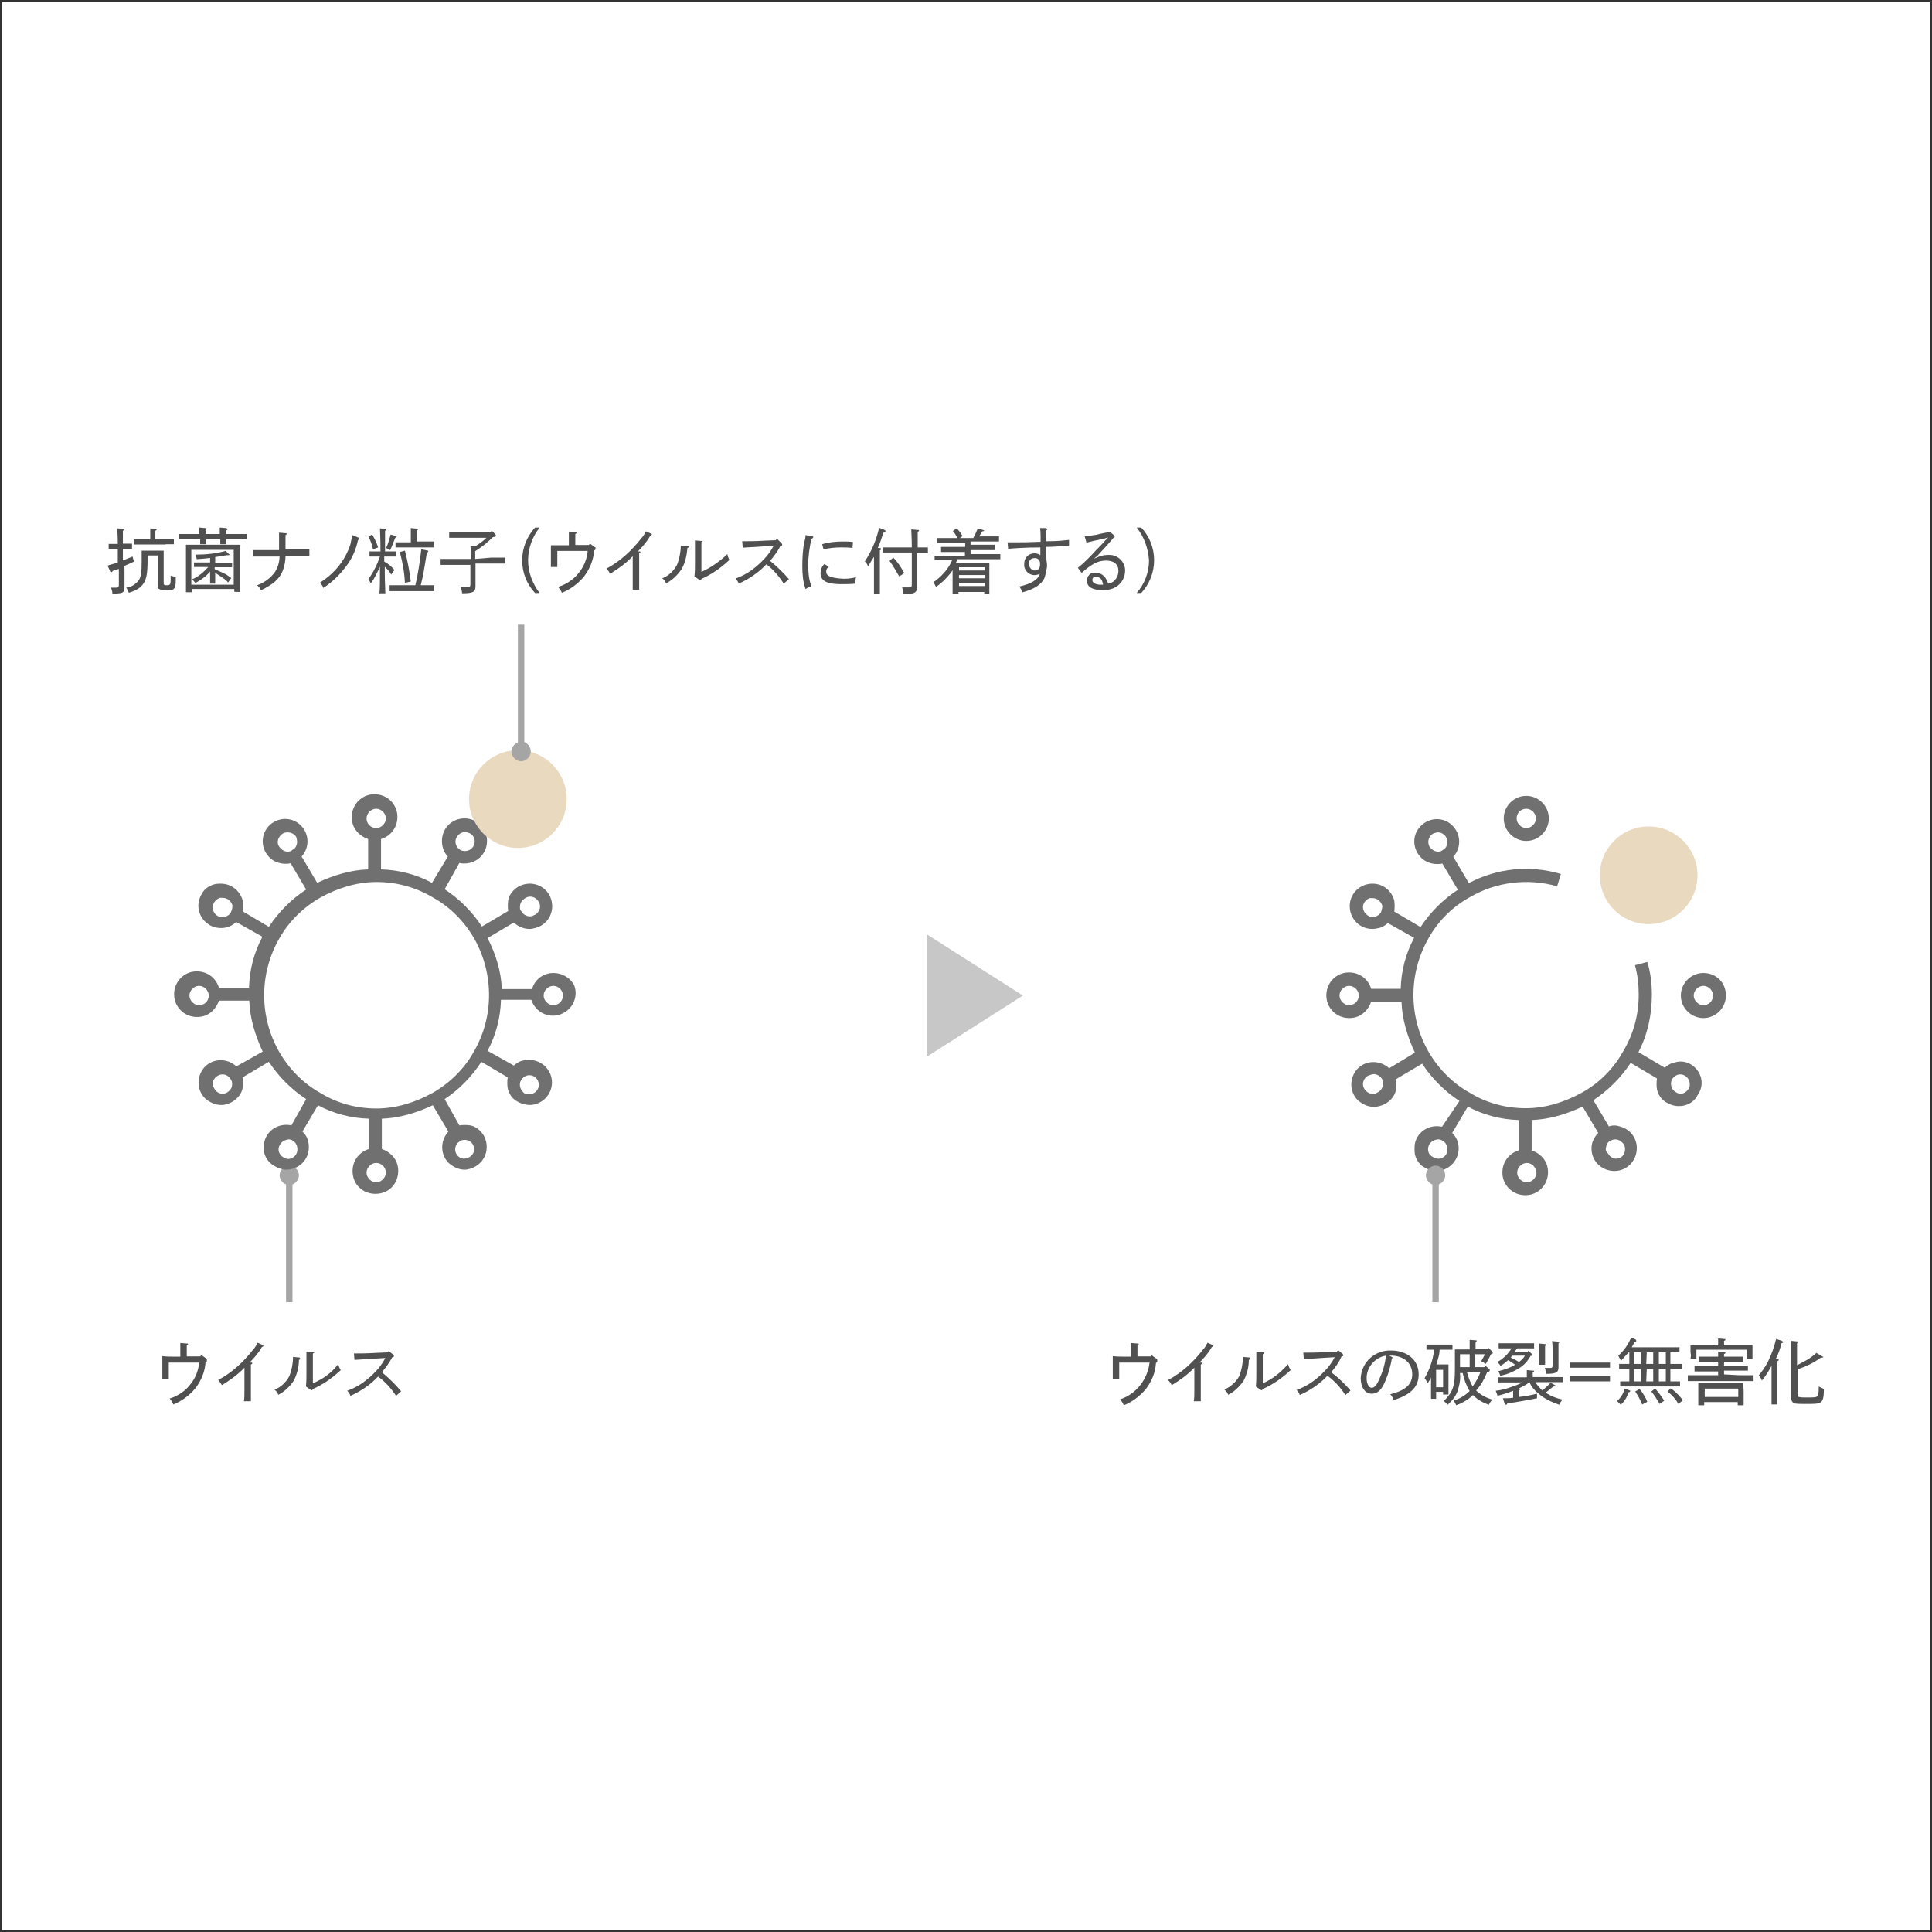<?xml version="1.0" encoding="utf-8"?>
<!-- Generator: Adobe Illustrator 25.2.0, SVG Export Plug-In . SVG Version: 6.00 Build 0)  -->
<svg version="1.1" id="レイヤー_1" xmlns="http://www.w3.org/2000/svg" xmlns:xlink="http://www.w3.org/1999/xlink" x="0px"
	 y="0px" viewBox="0 0 720 720" style="enable-background:new 0 0 720 720;" xml:space="preserve">
<style type="text/css">
	.st0{fill:#333333;}
	.st1{fill:#C7C7C7;}
	.st2{fill:#E9D9BF;}
	.st3{fill:#A5A5A5;}
	.st4{fill:#707070;}
	.st5{fill:#505050;}
</style>
<g>
	<path class="st0" d="M719.2,0.8v718.5H0.8V0.8H719.2 M720,0H0v720h720V0L720,0z"/>
</g>
<g id="グループ_54">
	<g id="グループ_50">
		<path id="パス_25" class="st1" d="M345.4,348.2l35.8,22.8l-35.8,22.8V348.2z"/>
	</g>
</g>
<circle id="楕円形_14" class="st2" cx="614.4" cy="326.2" r="18.2"/>
<path class="st3" d="M111.4,438c0-1.9-1.7-3.6-3.6-3.6s-3.6,1.7-3.6,3.6c0,1.4,1,2.9,2.4,3.4v43.9h2.4v-43.9
	C110.4,440.9,111.4,439.4,111.4,438z"/>
<path class="st4" d="M206.2,362.6c-3.6,0-7,2.4-7.9,6H187c-0.2-6.5-2.2-13-5.3-19l9.8-5.8c1.4,1.4,3.6,2.4,5.8,2.4
	c1.4,0,2.9-0.5,4.3-1.2c4.1-2.4,5.3-7.4,3.1-11.5c-2.4-4.1-7.4-5.3-11.5-3.1c-1.9,1.2-3.4,2.9-3.8,5c-0.2,1.4-0.2,2.9,0,4.1
	l-9.8,5.8c-3.6-5.5-8.4-10.3-13.9-13.9l5.5-9.8c0.7,0.2,1.2,0.2,1.9,0.2c4.6,0,8.4-3.6,8.4-8.4c0-4.6-3.6-8.4-8.4-8.4
	c-4.6,0-8.4,3.6-8.4,8.4c0,2.2,0.7,4.3,2.2,5.8L161,329c-5.8-3.1-12.2-4.8-19-5v-11.3c4.6-1.4,7-6,5.8-10.6c-1.4-4.6-6-7-10.6-5.8
	c-4.6,1.4-7,6-5.8,10.6c0.7,2.6,2.9,4.8,5.8,5.8V324c-6.5,0.2-13,2.2-19,5l-5.8-9.8c3.1-3.4,2.9-8.6-0.5-11.8
	c-3.4-3.1-8.6-2.9-11.8,0.5c-3.1,3.4-2.9,8.6,0.5,11.8c1.4,1.4,3.6,2.2,5.8,2.2c0.7,0,1.2,0,1.9-0.2l5.8,9.8
	c-5.5,3.6-10.3,8.4-13.9,13.9l-9.8-5.8c1-3.6-0.7-7.2-3.8-9.1c-1.9-1.2-4.3-1.4-6.5-1c-2.2,0.5-4.1,1.9-5,3.8
	c-2.4,4.1-1,9.1,3.1,11.5c3.1,1.7,7.2,1.4,9.8-1.2l9.8,5.5c-3.1,5.8-4.8,12.2-5,19H81.6c-1.4-4.6-6-7-10.6-5.8
	c-4.6,1.4-7,6-5.8,10.6c1.4,4.6,6,7,10.6,5.8c2.6-0.7,4.8-2.9,5.8-5.8h11.3c0.2,6.5,2.2,13,5,19l-9.8,5.5c-3.4-3.1-8.6-3.1-11.8,0.2
	c-3.1,3.4-3.1,8.6,0.2,11.8c1.7,1.4,3.6,2.4,6,2.4c1.4,0,2.9-0.5,4.1-1.2c1.9-1.2,3.4-2.9,3.8-5c0.2-1.4,0.2-2.9,0-4.1l9.8-5.8
	c3.6,5.5,8.4,10.3,13.9,13.9l-5.5,9.8c-4.6-1-9.1,1.7-10.1,6.2c-1,3.6,0.7,7.4,4.1,9.1c1.2,0.7,2.6,1.2,4.1,1.2
	c4.6,0,8.4-3.6,8.4-8.4c0-2.2-0.7-4.3-2.4-5.8l5.8-9.8c5.8,3.1,12.2,4.8,19,5v11.3c-4.6,1.4-7,6-5.8,10.6c1.2,4.6,6,7,10.6,5.8
	c4.6-1.2,7-6,5.8-10.6c-0.7-2.6-2.9-4.8-5.8-5.8v-11.3c6.5-0.2,13-2.2,19-5l5.8,9.8c-3.1,3.4-3.1,8.6,0.2,11.8
	c1.7,1.4,3.6,2.4,5.8,2.4c1.4,0,2.9-0.5,4.1-1.2c4.1-2.4,5.3-7.4,3.1-11.5c-1.2-1.9-2.9-3.4-5-3.8c-1.4-0.2-2.9-0.2-4.1,0l-5.5-9.8
	c5.5-3.6,10.1-8.4,13.7-13.9l9.8,5.8c-0.2,1.4-0.2,2.6,0,4.1c0.5,2.2,1.9,4.1,3.8,5c1.2,0.7,2.9,1.2,4.3,1.2c4.6,0,8.4-3.8,8.4-8.4
	c0-4.6-3.8-8.4-8.4-8.4c-0.7,0-1.4,0-2.2,0.2c-1.4,0.2-2.6,1-3.6,1.9l-9.8-5.5c3.1-5.8,4.8-12.2,5-19H198c1.4,4.3,6,7,10.6,5.5
	c4.3-1.4,7-6,5.5-10.6C213.1,365,210,362.6,206.2,362.6L206.2,362.6z M193.9,337c0.2-1,1-1.7,1.7-2.2c1.7-1.2,3.8-0.7,5,1
	s0.7,3.8-1,5c-0.2,0-0.2,0.2-0.5,0.2c-1.4,1-3.4,0.5-4.6-1v-0.2l-0.5-0.5C193.7,338.6,193.7,337.9,193.9,337z M170.2,312
	c0.7-1.2,1.9-1.9,3.1-1.9c0.7,0,1.2,0.2,1.9,0.5c1.7,1,2.2,3.1,1.2,4.8c-1,1.7-3.1,2.2-4.8,1.4l0,0
	C169.9,315.8,169.2,313.7,170.2,312z M110.6,314.6c-0.2,1-0.7,1.7-1.7,2.2l-0.2,0.2c-1.7,1-3.8,0-4.8-1.7s0-3.8,1.7-4.8
	c1.7-0.7,3.8-0.2,4.8,1.4C110.6,312.7,110.9,313.7,110.6,314.6z M86.2,339.6l-0.2,0.5c-1,1.7-3.4,2.2-5,1.2c-1.7-1-2.2-3.4-1.2-5
	c0.5-0.7,1.2-1.4,2.2-1.7c0.2,0,0.7,0,1,0c0.7,0,1.2,0.2,1.9,0.5c0.7,0.5,1.4,1.2,1.7,2.2C86.6,337.9,86.6,338.9,86.2,339.6z
	 M74.2,374.6c-1.9,0-3.6-1.7-3.6-3.6s1.7-3.6,3.6-3.6s3.6,1.7,3.6,3.6C77.8,373,76.3,374.6,74.2,374.6L74.2,374.6L74.2,374.6z
	 M86.4,404.9c-0.2,1-1,1.7-1.7,2.2c-1.7,1-3.8,0.5-4.8-1.4c-0.5-0.7-0.7-1.7-0.5-2.6c0.2-1,1-1.7,1.7-2.2c1.7-1,3.8-0.5,4.8,1.2l0,0
	C86.6,403,86.6,403.9,86.4,404.9z M110.4,430.1c-1,1.7-3.1,2.4-4.8,1.2c-1.7-1-2.4-3.1-1.2-4.8c0.7-1.2,1.9-1.7,3.1-1.9
	c0.7,0,1.2,0.2,1.7,0.5l0,0C110.6,426,111.4,428.2,110.4,430.1L110.4,430.1z M171.4,425.3l0.2-0.2c1.7-0.7,3.8-0.2,4.6,1.4
	c1,1.7,0.5,3.8-1.4,4.8c-1.9,1-3.8,0.5-4.8-1.4C169.2,428.4,169.7,426.2,171.4,425.3z M194.2,402.5L194.2,402.5
	c0.5-0.7,1.2-1.4,2.2-1.7c1.9-0.5,3.8,0.7,4.3,2.6c0.5,1.9-0.7,3.8-2.6,4.3c-1,0.2-1.9,0-2.6-0.2
	C193.9,406.3,193.2,404.2,194.2,402.5L194.2,402.5z M136.6,305c0-1.9,1.7-3.6,3.6-3.6s3.6,1.7,3.6,3.6c0,1.9-1.7,3.6-3.6,3.6
	C138.2,308.6,136.6,307,136.6,305L136.6,305L136.6,305z M143.8,437c0,1.9-1.7,3.6-3.6,3.6s-3.6-1.7-3.6-3.6s1.7-3.6,3.6-3.6
	C142.3,433.4,143.8,435.1,143.8,437L143.8,437z M176.6,391.9L176.6,391.9c-3.6,6.5-9.1,11.8-15.4,15.4l0,0
	c-6.5,3.6-13.7,5.8-20.9,5.8l0,0c-7.4,0-14.6-1.9-20.9-5.8l0,0c-6.5-3.6-11.8-9.1-15.4-15.4l0,0c-7.4-13-7.4-29,0-42l0,0
	c3.6-6.5,9.1-11.8,15.4-15.4l0,0c6.5-3.6,13.7-5.8,20.9-5.8l0,0c7.4,0,14.6,1.9,21.1,5.8l0,0c6.5,3.6,11.8,9.1,15.4,15.4l0,0
	C184.1,362.9,184.1,379,176.6,391.9z M206.2,374.6c-1.9,0-3.6-1.7-3.6-3.6s1.7-3.6,3.6-3.6s3.6,1.7,3.6,3.6S208.3,374.6,206.2,374.6
	z"/>
<circle id="楕円形_13" class="st2" cx="193" cy="297.8" r="18.2"/>
<path class="st4" d="M568.8,313.4c4.6,0,8.4-3.8,8.4-8.4c0-4.6-3.8-8.4-8.4-8.4s-8.4,3.8-8.4,8.4S564.2,313.4,568.8,313.4z
	 M568.8,301.4c1.9,0,3.6,1.7,3.6,3.6c0,1.9-1.7,3.6-3.6,3.6c-1.9,0-3.6-1.7-3.6-3.6C565.2,302.9,566.9,301.4,568.8,301.4z"/>
<path class="st4" d="M630.2,396.7c-1.9-1.2-4.3-1.4-6.2-0.7c-1.4,0.2-2.6,1-3.6,1.9l-9.8-5.8c3.4-6.5,5-13.9,5-21.4l0,0
	c0-4.1-0.5-8.4-1.7-12.2l-4.6,1.2c1,3.6,1.4,7.2,1.4,11c0,7.4-1.9,14.6-5.8,21.1l0,0c-3.6,6.5-8.9,11.8-15.4,15.4l0,0
	c-6.5,3.6-13.7,5.8-20.9,5.8l0,0c-7.4,0-14.6-1.9-20.9-5.8l0,0c-6.5-3.6-11.8-9.1-15.4-15.4l0,0c-7.4-13-7.4-29,0-42l0,0
	c3.6-6.5,8.9-11.8,15.4-15.4l0,0c9.8-5.8,21.8-7.2,32.6-4.1l1.4-4.6c-11.5-3.4-23.8-2.2-34.3,3.4l-5.8-9.8c3.1-3.4,2.9-8.6-0.5-11.8
	s-8.6-2.9-11.8,0.5s-2.9,8.6,0.5,11.8c1.4,1.4,3.6,2.2,5.8,2.2c0.7,0,1.2,0,1.9-0.2l5.8,9.8c-5.5,3.6-10.3,8.4-13.9,13.9l-9.8-5.8
	c0.2-1.4,0.2-2.6,0-4.1c-1.2-4.6-5.8-7.2-10.3-6c-4.6,1.2-7.2,5.8-6,10.3c1.2,4.6,5.8,7.2,10.3,6c1.4-0.2,2.6-1,3.6-1.9l9.8,5.5
	c-3.1,5.8-4.8,12.2-5,19H511c-1.4-4.6-6-7-10.6-5.8c-4.6,1.4-7,6-5.8,10.6c1.4,4.6,6,7,10.6,5.8c2.6-0.7,4.8-2.9,5.8-5.8h11.3
	c0.2,6.5,2.2,13,5,19l-9.6,5.8c-3.4-3.1-8.6-3.1-11.8,0.2c-3.1,3.4-3.1,8.6,0.2,11.8c1.7,1.4,3.6,2.4,6,2.4c1.4,0,2.9-0.5,4.3-1.2
	c1.9-1.2,3.4-2.9,3.8-5c0.2-1.4,0.2-2.6,0-4.1l9.8-5.8c3.6,5.5,8.4,10.3,13.9,13.9l-6.5,9.6c-4.6-1-9.1,1.7-10.1,6.2
	c-0.2,1.4-0.2,2.9,0,4.1c0.5,2.2,1.9,4.1,3.8,5c1.2,0.7,2.6,1.2,4.1,1.2c4.6,0,8.4-3.8,8.4-8.4c0-2.2-0.7-4.1-2.4-5.8l5.8-9.8
	c5.8,3.1,12.2,4.8,19,5v11.3c-4.6,1.4-7,6-5.8,10.6c1.4,4.6,6,7,10.6,5.8c4.6-1.4,7-6,5.8-10.6c-0.7-2.6-2.9-4.8-5.8-5.8v-11.3
	c6.5-0.2,13-2.2,19-5l5.8,9.8c-1,1-1.7,2.2-2.2,3.6c-1.2,4.6,1.4,9.1,6,10.3c4.6,1.2,9.1-1.4,10.3-6c1.2-4.6-1.4-9.1-6-10.3
	c-1.4-0.5-2.9-0.5-4.1,0l-5.8-9.8c5.5-3.6,10.3-8.4,13.9-13.9l9.8,5.8c-0.2,1.4-0.2,2.6,0,4.1c0.5,2.2,1.9,4.1,3.8,5
	c1.2,0.7,2.6,1.2,4.1,1.2c0.7,0,1.4,0,2.2-0.2c2.2-0.5,4.1-1.9,5-3.8C635.5,404.2,634.1,399.1,630.2,396.7z M539.3,314.6
	c-0.2,1-0.7,1.7-1.7,2.2l-0.2,0.2c-1.7,1-3.8,0-4.8-1.7c-0.7-1.7-0.2-3.6,1.4-4.6c0.5-0.2,1.2-0.5,1.9-0.5c1.2,0,2.4,0.7,3.1,1.9
	C539.3,312.7,539.5,313.7,539.3,314.6z M514.8,339.6l-0.2,0.5c-1.2,1.7-3.4,2.2-5,1c-1.7-1.2-2.2-3.4-1-5c0.5-0.7,1.2-1.2,1.9-1.4
	c0.2,0,0.7,0,1,0c0.7,0,1.2,0.2,1.9,0.5c0.7,0.5,1.4,1.2,1.7,2.2C515.3,337.9,515,338.6,514.8,339.6z M502.8,374.6
	c-1.9,0-3.6-1.7-3.6-3.6s1.7-3.6,3.6-3.6c1.9,0,3.6,1.7,3.6,3.6C506.4,373,504.7,374.6,502.8,374.6L502.8,374.6L502.8,374.6z
	 M513.6,407c-1.7,1.2-3.8,0.7-5-1c-1.2-1.7-0.7-3.8,1-5c0.2,0,0.2-0.2,0.5-0.2c0.5-0.2,1.2-0.5,1.9-0.5c1.2,0,2.4,0.7,3.1,1.9l0,0
	C515.8,403.9,515.3,406.1,513.6,407C513.4,407,513.4,407,513.6,407L513.6,407z M539,430.1c-1,1.7-3.1,2.2-4.8,1.2
	c-1-0.5-1.7-1.2-1.9-2.2c-0.5-1.9,0.7-3.8,2.6-4.3c0.2,0,0.7-0.2,1-0.2c0.7,0,1.2,0.2,1.7,0.5l0,0C539.3,426,539.8,428.2,539,430.1
	C538.8,430.1,538.8,430.1,539,430.1L539,430.1z M572.6,437c0,1.9-1.7,3.6-3.6,3.6c-1.9,0-3.6-1.7-3.6-3.6s1.7-3.6,3.6-3.6
	C571,433.4,572.4,435.1,572.6,437L572.6,437z M598.6,427.2c0.2-1,0.7-1.7,1.7-2.2h0.2c1.7-1,3.8,0,4.8,1.7c0.7,1.7,0.2,3.6-1.2,4.6
	c-1.7,1-3.8,0.5-4.8-1.4C598.3,429.1,598.3,428.2,598.6,427.2L598.6,427.2z M629.3,405.8c-0.5,0.7-1.2,1.4-2.2,1.7
	c-1,0.2-1.9,0-2.6-0.5c-1.7-1-2.2-3.1-1.4-4.8l0,0c0.5-0.7,1.2-1.4,2.2-1.7c1.9-0.5,3.8,0.7,4.3,2.6
	C629.8,404.2,629.8,405.1,629.3,405.8L629.3,405.8z"/>
<path class="st4" d="M634.8,362.6c-4.6,0-8.4,3.8-8.4,8.4c0,4.6,3.8,8.4,8.4,8.4s8.4-3.8,8.4-8.4
	C643.2,366.2,639.6,362.6,634.8,362.6z M634.8,374.6c-1.9,0-3.6-1.7-3.6-3.6s1.7-3.6,3.6-3.6s3.6,1.7,3.6,3.6S637,374.6,634.8,374.6
	z"/>
<path class="st3" d="M538.6,438c0-1.9-1.7-3.6-3.6-3.6c-1.9,0-3.6,1.7-3.6,3.6c0,1.4,1,2.9,2.4,3.4v43.9h2.4v-43.9
	C537.6,440.9,538.6,439.4,538.6,438z"/>
<path class="st3" d="M195.4,276.5v-43.7H193v43.9c-1.4,0.5-2.4,1.9-2.4,3.4c0,1.9,1.7,3.6,3.6,3.6s3.6-1.7,3.6-3.6
	C197.8,278.4,196.8,277.2,195.4,276.5z"/>
<path class="st5" d="M65.5,216.2V215c-0.7-0.2-1.2-0.2-1.9-0.5c0,0.5,0,0.7,0,1.4c0,1.9-0.2,2.2-1.4,2.2c-0.7,0-1,0-1-0.2
	c-0.2-0.2-0.2-0.2-0.2-0.7v-9.6c0-1,0-1.9,0-2.4H59H55h-2.2c0,0.5,0,1.4,0,2.4v1.4c0,4.3-0.2,6-1.2,7.4c-1.2,1.4-2.6,2.4-4.6,2.6
	c0.5,0.5,0.7,1.2,1,1.9c1.7-0.5,3.4-1.2,4.6-2.4c1.9-1.9,2.4-4.1,2.4-9.8v-1.7h3.8v10.6c0,1.4,0,1.7,0.5,1.9c0.5,0.2,1,0.5,2.6,0.5
	C65,220.1,65.5,219.4,65.5,216.2z"/>
<path class="st5" d="M61.7,202.8h3.1v-1.9c-1,0-1.9,0-3.1,0h-3.8v-3.1c0.5-0.2,0.5-0.5,0.5-0.5s-0.2-0.2-0.5-0.2l-1.9-0.2
	c0,0.5,0,0.7,0,4.1H53h-3.1v1.9c1.4,0,1.9,0,3.1,0H61.7z"/>
<path class="st5" d="M46.1,211c1.2-0.5,2.4-1,3.8-1.7l-0.5-1.9c-1.2,0.5-2.4,1-3.6,1.4v-4.3h3.4v-1.9h-3.4c0-3.8,0-3.8,0-4.8
	c0.2-0.2,0.5-0.2,0.5-0.5c0-0.2,0-0.2-0.2-0.2l-2.4-0.2c0,0.7,0.2,2.6,0.2,5.8h-3.4v1.9h3.4v5c-1.2,0.5-2.6,0.7-3.8,1.2l1,2.2
	c0,0.2,0.2,0.2,0.5,0.2c0.2,0,0.2-0.2,0.5-0.5l2.2-0.7v5.8c0,1-0.2,1.2-1,1.2c-0.5,0-1,0-1.9,0c0.2,0.7,0.5,1.4,0.5,2.2
	c1,0,2.2,0,3.1-0.2c1.2-0.2,1.4-1,1.4-2.2c0-3.8,0-5.5,0-7L46.1,211z"/>
<path class="st5" d="M80.2,209.5v-1.9c1.4-0.2,2.9-0.5,4.3-0.7H85c0.2,0,0.5,0,0.5-0.2c0-0.2,0-0.2-0.2-0.2l-1.2-1.2
	c-3.6,1-7.4,1.4-11.3,1.4c0.2,0.5,0.5,1.2,0.5,1.7c1.7-0.2,3.4-0.2,5-0.5v1.7h-3.8h-2.2v1.7h5.3c-1.7,1.9-3.6,3.6-6,4.6
	c0.5,0.5,1,1,1.2,1.4c2.2-1.2,4.1-2.6,5.5-4.3v0.7c0,1.7,0,2.9,0,3.8h1.9c0-1,0-1.9,0-3.8v-0.2c0.7,0.5,1.2,0.7,1.9,1.2
	c1,0.7,2.2,1.4,2.9,2.4l1.2-1.7c-1-0.7-1.9-1.4-3.1-1.9c-1-0.5-2.2-1-3.1-1.4v-0.7h6.5v-1.7c-1,0-1.2,0-2.2,0H80.2z"/>
<path class="st5" d="M89.5,220.6c0-1.4,0-1.4,0-6.2V209c0-5,0-5,0-6c-1.7,0-3.1,0-5.3,0h-9.6c-1.9,0-3.8,0-5.3,0c0,1,0,1,0,6v5.5
	c0,4.8,0,4.8,0,6.2h2.2v-1.2h15.8v1C87.4,220.6,89.5,220.6,89.5,220.6z M71.3,217.9v-13h15.8v13H71.3z"/>
<path class="st5" d="M74.6,200.9c0,0.7,0,1.4,0,1.9h2.2c0-0.5,0-1,0-1.9h5.3c0,0.7,0,1.4,0,1.9h2.2c0-0.7,0-1.2,0-1.9h2.4
	c1.7,0,3.8,0,5.3,0V199c-1.9,0-3.1,0-5.3,0h-2.4v-1.2c0.2-0.2,0.5-0.5,0.5-0.5s-0.2-0.5-0.5-0.5l-2.4-0.2c0,0.5,0,1.2,0,2.4h-5.3
	v-1.4C77,197.3,77,197,77,197s0-0.2-0.5-0.2l-2.2-0.2c0,0.7,0,1.7,0,2.4h-2.2c-1.4,0-3.8,0-5.3,0v1.9c2.2,0,3.1,0,5.3,0L74.6,200.9z
	"/>
<path class="st5" d="M104.2,206.9c0,2.2-0.5,4.3-1.7,6.2c-1.7,2.4-4.1,4.1-6.7,5c0.7,0.5,1.2,1.2,1.4,1.9c4.6-2.2,7-4.3,8.2-7.4
	c0.7-1.9,1-3.6,1-5.5h5.3c1,0,2.6,0,3.6,0v-2.4c-1.2,0-2.2,0-3.6,0h-5.3v-2.4c0-1.4,0-2.4,0-2.9c0.5-0.2,0.5-0.5,0.5-0.5
	s-0.2-0.2-0.5-0.2l-2.4-0.2c0,0.7,0,2.2,0,4.1v2.4h-6.2c-1.2,0-2.6,0-3.6,0v2.4c1.4,0,2.2,0,3.6,0h6.5V206.9z"/>
<path class="st5" d="M133.9,200.9c0-0.2,0-0.2-0.2-0.5l-2.4-1c-0.2,1.2-0.5,2.2-0.7,3.4c-1.9,6-6,11-11.5,14.4
	c0.7,0.5,1.2,1.2,1.4,1.9c3.4-2.2,6.2-5,8.6-8.2c2.2-2.9,3.6-6.2,4.3-9.6C133.7,201.1,133.9,201.1,133.9,200.9z"/>
<path class="st5" d="M149,205.7c1,3.8,1.7,7.4,1.9,11.5l2.2-0.5c-0.5-3.8-1.2-7.7-2.2-11.5L149,205.7z"/>
<path class="st5" d="M147.4,202.1v1.9c1.9,0,2.9,0,4.8,0h4.8c1.4,0,3.6,0,4.8,0v-2.2c-1.7,0-2.9,0-4.8,0h-1.7v-4.1
	c0.5-0.2,0.5-0.5,0.5-0.5s-0.2-0.2-0.5-0.2l-2.2-0.2c0,1,0,1,0,5.3h-1C150.7,202.1,148.6,202.1,147.4,202.1z"/>
<path class="st5" d="M145.4,205c0.7-1.4,1.2-2.9,1.9-4.6c0.5-0.2,0.5-0.2,0.5-0.5c0-0.2,0-0.2-0.5-0.2l-1.7-0.5
	c-0.5,1.7-1,3.6-1.7,5L145.4,205z"/>
<path class="st5" d="M138.2,217.4c1.4-1.9,2.4-4.1,3.4-6.2v2.2c0,3.4,0,6-0.2,7.7h2.2c0-1.9-0.2-3.8-0.2-7.7v-2.2
	c1,1,1.7,1.7,2.4,2.9l1.2-1.7c-1-1.2-2.4-2.4-3.8-3.1v-1.9h2.2h2.2v-1.9h-4.1c0-6.7,0-7,0-7.7c0.5-0.2,0.5-0.2,0.5-0.5
	c0-0.2,0-0.2-0.2-0.2l-2.2-0.2c0,0.7,0.2,3.4,0.2,8.6h-4.1v1.9h2.2h1.7c-1,2.9-2.4,5.8-4.3,8.4C137.5,216.2,138,217,138.2,217.4z"/>
<path class="st5" d="M140.9,204c-0.5-1.7-1.2-3.1-2.2-4.8l-1.4,0.7c0.7,1.4,1.4,3.1,1.7,4.8L140.9,204z"/>
<path class="st5" d="M159.1,205.9c0.5-0.2,0.5-0.2,0.5-0.5c0-0.2,0-0.2-0.2-0.2l-2.4-0.5c-0.5,4.6-1.2,9.1-2.2,13.4H150
	c-1.4,0-3.6,0-4.8,0v2.2c1.9,0,2.9,0,4.8,0h7h4.8v-2.2c-1.7,0-2.9,0-5,0C157.9,213.6,157.9,213.1,159.1,205.9z"/>
<path class="st5" d="M177.1,208.3c0-1,0-1.9,0-2.9c1.7-1.2,3.4-2.2,4.8-3.6c0.7-0.5,1.2-1.2,1.9-1.7h0.5c0.2,0,0.5-0.2,0.5-0.5
	c0-0.2,0-0.2-0.2-0.5l-1.4-1.4l-0.2,0.5h-12h-3.6v2.2c1.4,0,2.2,0,3.6,0h10.3c-1.2,1.2-2.6,2.2-4.1,3.1l-1.9-0.2
	c0.2,1.7,0.2,3.4,0.2,5h-6c-1.7,0-3.8,0-5.3,0v2.2c2.2,0,3.1,0,5.3,0h5.8v7.2c0,1-0.2,1-1.2,1s-1.2,0-2.4,0c0.2,0.7,0.5,1.7,0.5,2.4
	c4.1,0,5-0.5,5-2.6c0-0.2,0-0.5,0-0.7c0-1.7,0-3.6,0-4.6V210h5.8c1.4,0,3.8,0,5.3,0v-2.2c-1.9,0-3.1,0-5.3,0L177.1,208.3z"/>
<path class="st5" d="M199.4,196.6c-3.1,3.4-4.8,7.7-4.8,12.2c0,4.6,1.7,8.9,4.8,12.2h1.7c-2.6-3.4-4.3-7.7-4.3-12.2
	c0-4.6,1.7-8.9,4.3-12.2H199.4z"/>
<path class="st5" d="M221.8,204l-1.9-1.4l-0.5,0.5h-5V199c0.5-0.2,0.5-0.5,0.5-0.5s-0.2-0.2-0.5-0.2l-2.4-0.2c0,0.5,0,0.7,0,1.7v3.4
	h-1.4c-1.9,0-3.8,0-5.3,0c0,1,0,1.4,0,1.9v3.8c0,0.7,0,1.4,0,2.4h2.4c0-1.2,0-1.7,0-2.4v-3.6h11.3c-0.2,2.9-1.4,5.8-3.1,7.9
	c-1.9,2.6-4.8,4.6-7.9,5.5c0.5,0.7,1,1.2,1.4,2.2c3.1-1.2,6-3.4,8.2-6c2.2-2.9,3.6-6.2,3.8-9.8c0.5-0.2,0.5-0.2,0.5-0.5
	C222,204,222,204,221.8,204z"/>
<path class="st5" d="M242.9,199l-2.2-1c-0.5,1-1,1.9-1.7,2.6c-3.6,4.6-7.9,8.6-13,11.3c0.5,0.5,1,1.2,1.4,1.9
	c3.1-1.9,5.8-3.8,8.4-6.5c0,1,0,1.7,0,2.6v5.3c0,1.9,0,3.4,0,4.6h2.4c0-1,0-1,0-4.6V210c0-2.2,0-2.4,0-3.8c0.5-0.2,0.5-0.5,0.5-0.5
	s0-0.2-0.5-0.2h-0.5c1.7-1.7,3.4-3.6,4.6-5.8c0.5-0.2,0.5-0.2,0.5-0.5C243.1,199.2,243.1,199.2,242.9,199z"/>
<path class="st5" d="M261.4,213.1v-7.7c0-2.2,0-2.4,0-3.1s0.5-0.5,0.5-0.5c0-0.2-0.2-0.2-0.5-0.2l-2.4-0.2c0,0.7,0,1.9,0,4.1v4.3
	c0,1.7,0,3.4-0.2,5l1.7,1.2c0,0,0.2,0.2,0.5,0.2c0.2,0,0.2-0.2,0.5-0.5c3.8-1.7,7.2-4.1,10.3-7c-0.2-0.7-0.7-1.4-0.7-2.2
	C268.1,209.3,264.7,211.7,261.4,213.1z"/>
<path class="st5" d="M256.1,203.5l-2.4-0.2c0,2.4-0.5,5-1.4,7.2c-1.2,2.2-3.1,4.1-5.5,5c0.7,0.5,1.2,1.2,1.4,1.9
	c2.4-1.2,4.3-3.1,5.8-5.3c1.4-2.4,1.9-5,2.2-7.9c0.5-0.2,0.5-0.2,0.5-0.5C256.6,203.5,256.3,203.5,256.1,203.5z"/>
<path class="st5" d="M287,209c1.4-1.7,2.9-3.6,3.8-5.5c0.5,0,0.7-0.2,0.7-0.5c0-0.2,0-0.2-0.2-0.5l-1.7-1.7l-0.5,0.5l-4.6,0.2
	c-2.6,0.2-5.8,0.2-7.9,0.2l0.2,2.4l7.9-0.5l3.6-0.2c-1,1.9-2.2,3.6-3.6,5c-2.9,3.1-6.5,5.8-10.6,7.2c0.5,0.5,1,1.2,1.2,1.9
	c3.8-1.7,7.4-4.1,10.3-7.2c2.6,1.9,4.8,4.6,6.5,7.2l1.9-1.7C292.1,213.6,289.7,211.2,287,209z"/>
<path class="st5" d="M307.9,213.1c0-0.7,0.2-1.4,1-1.9l-1.7-1c-1,1-1.4,2.2-1.4,3.4c0,2.9,2.4,4.1,7.7,4.1c1.7,0,3.6,0,5.3-0.2
	c0-0.7,0-1.7,0.2-2.4c-1.9,0.5-3.8,0.7-5.8,0.5C309.6,215.3,307.9,214.6,307.9,213.1z"/>
<path class="st5" d="M313.4,204c1.4,0,2.9,0,4.3,0.2l0.2-2.2c-1.2-0.2-2.6-0.2-3.8-0.2c-2.6,0-5,0.2-7.7,1l0.5,1.9
	C309.1,204.2,311.3,204,313.4,204z"/>
<path class="st5" d="M302.6,199.9l-2.4-0.5c0,1-0.2,1.9-0.5,2.6c-0.5,2.9-0.7,5.8-0.7,8.9c0,2.9,0.2,5.8,1.2,8.6
	c0.7-0.5,1.4-0.7,2.2-1c-1-2.6-1.2-5.3-1.2-7.9c0-3.4,0.5-6.7,1.2-9.8c0.5-0.2,0.7-0.5,0.7-0.7C303.1,199.9,302.9,199.9,302.6,199.9
	z"/>
<path class="st5" d="M327.6,204.2h-0.5c1-1.9,1.4-3.8,2.2-5.8c0.5-0.2,0.7-0.2,0.7-0.5s-0.2-0.2-0.5-0.5l-1.9-0.7
	c-1,4.6-2.9,8.9-5.3,12.5c0.5,0.5,1,1.2,1.2,1.9c0.7-1.2,1.4-2.4,2.2-3.6v8.4c0,2.4,0,4.3,0,5.3h2.2c0-1.4,0-2.6,0-5.3v-6.2
	c0-3.8,0-3.8,0-4.6c0.5-0.2,0.5-0.5,0.5-0.5C328.3,204.2,327.8,204.2,327.6,204.2z"/>
<path class="st5" d="M342,204c0-4.8,0-5,0-5.8c0.2-0.2,0.5-0.2,0.5-0.5c0-0.2,0-0.2-0.5-0.2l-2.4-0.2c0,0.7,0.2,3.1,0.2,6.7h-7.2
	c-1.2,0-2.6,0-3.6,0v1.9c1.4,0,2.2,0,3.6,0h7.2v11.8c0,1-0.2,1.2-1,1.2h-1.2h-1.4c0.2,0.7,0.5,1.7,0.5,2.4c1.2,0,2.4,0,3.6-0.2
	c1.2-0.5,1.4-1,1.4-2.4v-0.2c0-3.6,0-5,0-6.5v-5.8h0.5c1,0,2.6,0,3.6,0V204c-1.4,0-2.2,0-3.6,0H342z"/>
<path class="st5" d="M332.9,207.8l-1.4,1.2c1.4,1.9,2.4,3.8,3.6,5.8l1.9-1.2C335.8,211.4,334.6,209.5,332.9,207.8z"/>
<path class="st5" d="M361.7,206.4V205h4.8c1.2,0,3.1,0,4.3,0V203c-1.7,0-2.6,0-4.3,0h-4.8v-1.2h5.8c1.4,0,3.4,0,4.8,0v-1.9
	c-1.7,0-2.9,0-4.8,0h-2.6l1.2-1.9c0.5,0,0.7-0.2,0.7-0.2l-0.2-0.2l-2.2-0.7c-0.5,1.2-1,2.4-1.7,3.6h-5l1-0.7c-0.5-1-1.4-2.2-2.2-2.9
	l-1.4,1c0.7,0.7,1.2,1.7,1.7,2.6h-2.9c-1.4,0-3.6,0-4.8,0v1.9c1.9,0,2.9,0,4.8,0h5.8v1.4H355c-1.4,0-3.1,0-4.3,0v1.9
	c1.4,0,2.4,0,4.3,0h4.6v1.4h-6c-1.4,0-3.8,0-5.3,0v1.7c2.2,0,3.1,0,5.3,0h1.2c-1.4,3.4-4.1,6.2-7,8.2c0.5,0.5,0.7,1.2,1,1.7
	c1.9-1.2,3.6-2.9,5-4.6c0.5-0.5,1-1.2,1.2-1.7v6c0,1.2,0,2.2,0,2.9h2.2v-0.7h9.6v0.7h1.9c0-0.7,0-1.4,0-2.6v-6.5c0-1,0-1.9,0-2.4
	h-12.5c0.2-0.5,0.5-1,0.7-1.4h10.6c1.7,0,3.8,0,5.3,0v-1.9c-1.7,0-3.1,0-5.3,0H361.7z M357.4,211.4h9.6v1.2h-9.6V211.4z
	 M357.4,214.3h9.6v1.2h-9.6V214.3z M357.4,217.2h9.6v1.2h-9.6V217.2z"/>
<path class="st5" d="M389.8,203.8c2.9,0,4.1-0.2,5-0.2h3.6v-2.4c-2.2,0.2-3.6,0.5-8.6,0.5v-1.7c0-0.7,0-1.4,0-2.2
	c0.2-0.2,0.5-0.5,0.5-0.5s-0.2-0.5-0.5-0.5h-2.2c0.2,1.2,0.2,2.4,0.2,3.4v1.7c-4.6,0.2-6.7,0.2-8.9,0.2c-1.2,0-1.9,0-3.4,0l0.2,2.4
	c2.6-0.2,6.5-0.5,12-0.5c0,1,0,1.9,0,2.9c-0.7-0.5-1.4-0.7-2.2-0.7c-2.2,0-3.8,1.7-3.8,3.8v0.2c-0.2,1.9,1.2,3.8,3.4,4.1
	c0.2,0,0.2,0,0.5,0c0.7,0,1.4-0.2,1.9-0.5c-0.7,2.4-3.4,3.8-7.7,4.8c0.5,0.5,1,1.2,1,2.2c4.6-1.2,7.2-2.9,8.4-5.3
	c0.5-1.4,0.7-2.9,1-4.3c0-0.7,0-1.4-0.2-2.2L389.8,203.8z M385.7,212.6c-1.2,0-2.2-1-2.2-2.4c-0.2-1.2,0.7-2.2,1.9-2.2
	c1.2-0.2,2.2,0.7,2.2,1.9c0,0.2,0,0.2,0,0.5C387.6,211.7,386.9,212.6,385.7,212.6z"/>
<path class="st5" d="M419.3,212.6c0-3.1-2.6-5.8-5.8-5.8c-0.2,0-0.5,0-0.5,0c-1.2,0-2.4,0.2-3.6,0.7l-1.7,0.7l1.4-1.2
	c1.9-2.2,3.4-3.6,5.8-6.5c0.5-0.2,0.5-0.2,0.5-0.5c0-0.2,0-0.2-0.2-0.5l-1.7-1.4l-0.2,0.2c-1.2,0.2-2.9,0.5-4.8,1
	c-1.4,0.2-2.9,0.5-4.3,0.5l0.7,2.4c2.2-0.5,4.1-1,6.2-1.4l1.9-0.5l-1.2,1.2c-1,1.2-2.2,2.4-3.4,3.6c-2.2,2.4-4.3,4.6-6.7,6.5
	l1.4,1.9c3.8-3.4,6.2-4.6,9.1-4.6s4.6,1.4,4.6,3.8c0,1.4-0.5,2.6-1.4,3.6c-0.7,0.7-1.4,1-2.4,1.2c-1-3.1-2.9-4.1-4.8-4.1
	c-1.7-0.2-3.1,1.2-3.1,2.9c0,0,0,0,0,0.2c0,2.2,1.9,3.4,5.8,3.4c1.7,0,3.4-0.2,5-1.2C418.1,217.4,419.3,215,419.3,212.6z
	 M410.2,217.9c-1.9,0-3.1-0.7-3.1-1.7c0-1,0.5-1.2,1.4-1.2c1.4,0,2.2,0.7,2.6,2.9C410.9,217.9,410.4,217.9,410.2,217.9z"/>
<path class="st5" d="M423.6,196.6c2.9,3.6,4.3,7.9,4.6,12.2c0,4.6-1.7,8.9-4.6,12.2h1.7c3.1-3.4,4.8-7.7,4.8-12.2
	c0-4.6-1.7-8.9-4.8-12.2H423.6z"/>
<path class="st5" d="M431,506.4l-1.9-1.4l-0.2,0.5h-5v-4.1c0.2-0.2,0.5-0.5,0.5-0.5c0-0.2-0.2-0.2-0.5-0.2l-2.4-0.2
	c0,0.5,0,0.7,0,1.7v3.4H420c-1.9,0-3.8,0-5.3-0.2c0,1,0,1.4,0,2.2v3.8c0,0.7,0,1.4,0,2.4h2.4c0-1.2,0-1.7,0-2.4v-3.6h11.3
	c-0.7,6.2-5,11.8-11,13.7c0.5,0.5,1,1.2,1.4,2.2c3.1-1.2,6-3.4,8.2-6c2.2-2.9,3.6-6.2,3.8-9.8c0.5-0.2,0.5-0.2,0.5-0.5
	C431.3,506.9,431.3,506.4,431,506.4z"/>
<path class="st5" d="M452.2,501.4l-2.2-1c-0.5,1-1,1.9-1.7,2.6c-3.6,4.6-7.9,8.6-13,11.3c0.5,0.5,1,1.2,1.4,1.9
	c3.1-1.9,5.8-3.8,8.4-6.5c0,1.2,0,1.7,0,2.6v5.3c0,2.2,0,3.4-0.2,4.6h2.6c0-1,0-1,0-4.6v-5.3c0-2.2,0-2.4,0-3.8
	c0.5-0.2,0.5-0.2,0.5-0.5s-0.2-0.2-0.5-0.2h-0.5c1.7-1.7,3.4-3.6,4.6-5.8c0.5-0.2,0.5-0.2,0.5-0.5S452.2,501.6,452.2,501.4z"/>
<path class="st5" d="M470.6,515.5v-7.7c0-2.2,0-2.4,0-3.1c0.5-0.2,0.5-0.2,0.5-0.5c0-0.2-0.2-0.2-0.5-0.2l-2.4-0.2
	c0,0.7,0,2.2,0,3.8v4.3c0,1.7,0,3.4-0.2,4.8l1.7,1.2c0.2,0,0.2,0.2,0.5,0.2c0.2,0,0.2-0.2,0.5-0.5c3.8-1.7,7.2-4.1,10.3-7
	c-0.5-0.7-0.7-1.4-1-2.2C477.1,511.7,474,514.1,470.6,515.5z"/>
<path class="st5" d="M465.6,505.9l-2.4-0.2c0,2.4-0.5,5-1.4,7.2c-1.2,2.2-3.1,3.8-5.5,5c0.7,0.5,1.2,1.2,1.4,1.9
	c2.4-1.2,4.3-3.1,5.8-5.3c1.2-2.4,1.9-5,1.9-7.7c0.5-0.2,0.5-0.2,0.5-0.5C465.8,505.9,465.6,505.9,465.6,505.9z"/>
<path class="st5" d="M496.1,511.4c1.4-1.7,2.9-3.6,3.8-5.8c0.5-0.2,0.7-0.2,0.7-0.5c0-0.2,0-0.2-0.2-0.5l-1.7-1.4l-0.5,0.5l-4.6,0.2
	c-2.6,0.2-5.8,0.2-7.9,0.2l0.2,2.4l7.9-0.5l3.6-0.2c-1,1.9-2.2,3.6-3.6,5c-2.9,3.1-6.5,5.8-10.6,7.2c0.5,0.5,1,1.2,1.2,1.9
	c3.8-1.7,7.4-4.1,10.3-7.2c2.6,1.9,4.8,4.3,6.7,7.2l1.9-1.7C501.4,516,499,513.6,496.1,511.4z"/>
<path class="st5" d="M518.4,503.3c-6-0.2-11,4.3-11.3,10.3l0,0c0,3.1,1.4,5.8,4.1,5.8c2.2,0,3.8-1.4,5.3-5.3c1-2.4,1.7-5,2.2-7.7
	c0.2-0.2,0.2-0.2,0.2-0.5c0-0.2-0.2-0.2-0.2-0.2l-1-0.5h0.7c4.3,0,7.9,2.4,7.9,7c0,3.6-2.4,6-8.2,7.4c0.5,0.5,1,1.2,1.2,2.2
	c6-1.9,9.4-4.6,9.4-9.6C528.7,506.4,523.9,503.3,518.4,503.3z M514.1,513.8c-1,2.4-1.9,3.4-2.9,3.4c-1,0-1.9-1.4-1.9-3.6
	c0-4.1,3.1-7.7,7.2-8.4C516.2,508.3,515.3,511.2,514.1,513.8z"/>
<path class="st5" d="M554.2,511.4l0.5-0.2c0.2,0,0.5-0.2,0.5-0.5c0-0.2,0-0.2-0.2-0.5l-1.4-1.2l-0.2,0.5h-3.6v-4.8h3.6
	c-0.5,1-1,1.9-1.4,2.6c0.5,0.2,1.2,0.7,1.7,1c0.7-1.2,1.4-2.4,1.9-3.6h0.2c0.2,0,0.5-0.2,0.5-0.5c0-0.2,0-0.2-0.2-0.5l-1.4-1.4
	l-0.2,0.5h-4.6v-2.6c0.2-0.2,0.5-0.5,0.5-0.5c0-0.2-0.2-0.2-0.5-0.2l-2.2-0.2c0,1,0,1,0,3.6h-2.6c-1.2,0-1.9,0-2.9,0
	c0,0.7,0,1.2,0,2.4v5c0,6.2-0.7,8.4-4.1,11.8c0.5,0.5,1,1,1.4,1.4c1.9-1.7,3.6-3.8,4.1-6.5c0.5-1.7,0.7-3.6,0.5-5.3h1
	c0.5,2.4,1.4,4.8,2.6,6.7c-1.7,1.7-3.8,2.9-6,3.6c0.5,0.5,0.7,1.2,1,1.7c1.9-0.7,3.8-1.7,5.5-3.1c0.2-0.2,0.5-0.5,0.7-0.7
	c1.7,1.7,3.8,2.9,6,3.6c0.2-0.7,0.7-1.2,1.2-1.9c-2.2-0.7-4.3-1.7-6-3.4C552,516.2,553.2,513.8,554.2,511.4z M544.1,509.5v-4.8h3.6
	v4.8H544.1z M546.7,511.4h5c-0.7,1.9-1.7,3.6-2.9,5.3C547.9,515,547.2,513.4,546.7,511.4L546.7,511.4z"/>
<path class="st5" d="M539.8,519.6c0-1.2,0-2.2,0-4.6v-2.2c0-3.4,0-3.4,0-4.3c-0.5,0-1,0-1.4,0h-3.1c0.2-0.7,0.5-1.7,0.7-2.4
	c0.2-0.7,0.5-1.9,0.5-3.1h2.6h2.2v-1.9c-1,0-1.2,0-2.2,0h-5.3h-2.2v1.9c0.7,0,1.2,0,2.2,0h0.7c-0.5,3.8-1.7,7.4-3.6,10.6
	c0.5,0.5,0.7,1.2,1.2,1.9c0.5-1,1-1.4,1.2-2.2v3.4c0,2.2,0,3.6,0,4.6h1.9v-2.6h2.6v1H539.8z M535.2,517v-6.5h2.6v6.5H535.2z"/>
<path class="st5" d="M577.4,509.8h-1.7c0.2,0.7,0.5,1.4,0.5,2.2c3.6,0,4.6-0.5,4.6-2.4v-0.2c0-1,0-2.4,0-2.9v-2.9c0-2.4,0-2.4,0-2.9
	c0-0.5,0.5-0.2,0.5-0.5s-0.2-0.2-0.5-0.2l-2.4-0.2c0.2,1.2,0.2,2.6,0.2,3.8v5C578.6,509.8,578.4,509.8,577.4,509.8z"/>
<path class="st5" d="M576,518.9c0.5-0.2,1-0.7,1.4-1c1.2-1,1.2-1,1.7-1.2c0.5-0.2,0.7,0,0.7-0.2c0-0.2,0-0.2-0.2-0.2l-1.7-1
	c-1,1-1.9,1.9-3.1,2.9c-1-1-1.9-1.9-2.6-3.1h5c1.7,0,3.8,0,5.3,0v-1.9c-1.9,0-3.1,0-5.3,0h-6v-1c0-0.2,0-0.5,0-0.7s0.5-0.2,0.5-0.5
	c0-0.2-0.2-0.2-0.5-0.2l-2.2-0.2c0,0.5,0,1,0,1.7v1h-5.5c-1.4,0-3.8,0-5.3,0v1.9c2.2,0,3.1,0,5.3,0h3.8c-1.2,0.7-2.6,1.2-4.1,1.7
	c-1.9,0.7-3.8,1.2-5.8,1.4c0.2,0.5,0.5,1.2,0.7,1.9c1.7-0.5,3.6-1,5.3-1.7c0.2,0,0.5-0.2,0.5-0.2v2.6c-1.2,0.2-2.6,0.2-3.8,0.2
	l0.7,2.2c0,0.2,0.2,0.2,0.5,0.2s0.2-0.2,0.5-0.5c3.6-0.5,7.4-1.2,11-1.9v-1.7c-2.2,0.5-4.3,1-6.7,1.2v-2.4c0.2-0.2,0.5-0.5,0.5-0.5
	s-0.2-0.2-0.5-0.2h-0.2c1.4-0.7,2.9-1.4,4.1-2.4c0.7,1.7,1.9,3.1,3.4,4.3c2.2,1.9,4.8,3.1,7.7,4.1c0.2-0.7,0.7-1.2,1.2-1.9
	c-2.2-0.5-4.1-1.2-6-2.4L576,518.9z"/>
<path class="st5" d="M558,507.6c0.5,0.5,1,1,1.2,1.4c1-0.5,1.7-1.2,2.6-1.9l0.2-0.2c1,0.5,1.9,1.2,2.6,1.7c-1.9,1.2-4.1,1.9-6.2,2.4
	c0.2,0.5,0.5,1,0.7,1.7c2.9-0.5,5.8-1.9,8.2-3.6c1.2-1,2.4-2.4,3.1-3.8h0.2c0.2,0,0.5-0.2,0.5-0.5s0-0.2-0.2-0.2l-1.4-1.2l-0.2,0.5
	h-4.8c0.2-0.5,0.5-1,1-1.4h3.6h2.6v-1.9H569h-7.9h-2.6v1.9c1.2,0,1.7,0,2.6,0h2.2C562.1,504.5,560.2,506.4,558,507.6z M563.5,505.2
	h4.8c-0.5,1-1.4,1.7-2.2,2.4c-1-0.7-2.2-1.2-3.1-1.7C563.3,505.7,563.3,505.4,563.5,505.2L563.5,505.2z"/>
<path class="st5" d="M573.6,506.2c0,1.2,0,1.9,0,2.4h2.2c0-0.7,0-1.7,0-2.4v-2.9c0-1,0-1,0-1.7c0.5-0.2,0.5-0.5,0.5-0.5
	s-0.2-0.2-0.5-0.2l-2.2-0.2c0,0.5,0,1.2,0,2.6V506.2z"/>
<rect x="585.1" y="507.8" class="st5" width="14.9" height="1.9"/>
<rect x="585.1" y="512.9" class="st5" width="14.9" height="1.9"/>
<path class="st5" d="M615.4,518.6c1.2,1.4,2.2,3.1,3.1,4.6l1.7-1.2c-1-1.7-2.2-3.1-3.4-4.6L615.4,518.6z"/>
<path class="st5" d="M622.6,517.4l-1.2,1.2c1.7,1.2,3.1,2.9,4.1,4.6l1.7-1.4C625.9,520.3,624.5,518.6,622.6,517.4z"/>
<path class="st5" d="M609.4,518.6c1,1.4,1.9,3.1,2.6,4.8l1.9-1c-0.7-1.7-1.7-3.4-2.9-4.8L609.4,518.6z"/>
<path class="st5" d="M607.4,518.2l-1.9-0.7c-0.5,1.7-1.4,3.4-2.9,4.6c0.5,0.5,1,1,1.4,1.4c1.4-1.2,2.4-2.9,2.9-4.6
	c0.2,0,0.5-0.2,0.5-0.2S607.7,518.4,607.4,518.2z"/>
<path class="st5" d="M604.1,507.1c1-1,1.9-2.2,2.9-3.1h0.2v4.3h-3.8v1.9c1.4,0,2.2,0,3.8,0v4.6c-1.2,0-2.4,0-3.4,0v1.9
	c1.4,0,2.2,0,3.6,0h15.1h3.6v-1.9c-1.2,0-2.2,0-3.6,0v-4.6c1.4,0,3.4,0,4.3,0v-1.9c-1.2,0-2.2,0-4.3,0V504h3.4v-1.9
	c-1.4,0-2.2,0-3.6,0h-14.2c0.2-0.5,0.7-1.2,1-1.9c0.5-0.2,0.7-0.2,0.7-0.5s-0.2-0.2-0.2-0.5l-1.7-0.7c-1.2,2.6-2.6,4.8-4.8,6.7
	C603.4,505.9,603.8,506.6,604.1,507.1z M618.2,504h2.6v4.3h-2.6V504z M618.2,510.2h2.6v4.6h-2.6V510.2z M613.7,504h2.4v4.3h-2.6
	L613.7,504z M613.7,510.2h2.4v4.6h-2.6L613.7,510.2z M608.9,504h2.6v4.3h-2.6V504z M608.9,510.2h2.6v4.6h-2.6V510.2z"/>
<path class="st5" d="M630,506.4h2.2c0-1,0-1.4,0-2.4v-1h18.7v1c0,1,0,1.9,0,2.4h2.2c0-0.5,0-1.2,0-2.4v-0.7c0-0.7,0-1,0-1.9
	c-1.7,0-3.1,0-5.3,0h-5.3v-1.7c0.5-0.2,0.5-0.2,0.5-0.5c0-0.2-0.2-0.2-0.5-0.2l-2.2-0.2c0,0.5,0,1,0,2.6h-5c-1.9,0-3.8,0-5.3,0
	c0,1,0,1.4,0,1.9v0.7C630.2,505,630.2,505.2,630,506.4z"/>
<path class="st5" d="M649.7,515.5h-16.8c0,0.7,0,1.7,0,2.4v2.9c0,1.2,0,2.2,0,2.9h2.2v-1.2h12.5v1.2h2.2c0-0.7,0-1.4,0-2.6v-2.9
	C649.7,517,649.7,516,649.7,515.5z M647.8,520.6h-12.5v-3.1h12.5V520.6z"/>
<path class="st5" d="M642.5,512.2v-1.4h5.3c1,0,2.6,0,3.6,0v-1.9c-1.2,0-2.2,0-3.6,0h-5.3v-1.4h3.6h3.6v-1.9c-1.2,0-2.2,0-3.6,0
	h-3.6v-1c0.5-0.2,0.5-0.2,0.5-0.5c0-0.2-0.2-0.2-0.5-0.2l-2.2-0.2c0,0.5,0,1,0,1.9h-3.6c-1.2,0-2.6,0-3.6,0v1.9c1.7,0,2.2,0,3.6,0
	h3.6v1.4h-5h-3.8v2.2c1.7,0,2.2,0,3.8,0h5v1.4h-6c-1.4,0-3.8,0-5.3,0v2.2c2.2,0,3.1,0,5.3,0h13.9c1.7,0,3.8,0,5.3,0v-2.2
	c-1.9,0-3.1,0-5.3,0L642.5,512.2z"/>
<path class="st5" d="M677.8,516.7v0.5c0,1.9-0.2,2.6-0.5,3.1c-0.5,0.5-1.2,0.5-4.3,0.5c-1,0-1.9,0-2.6-0.2c-0.5,0-0.5-0.2-0.5-0.7
	v-9.6c3.1-1,6-2.4,8.6-4.3c0.7,0,1-0.2,1-0.2c0-0.2,0-0.2-0.2-0.2l-2.4-1.4c-1,1-2.2,1.7-3.1,2.4c-1.4,0.7-2.6,1.4-4.1,2.2v-5.3
	c0-1.7,0-2.2,0-2.9c0.2-0.2,0.5-0.5,0.5-0.5s-0.2-0.2-0.5-0.2l-2.2-0.2c0,0.7,0,1.9,0,4.1v17c0,1.2,0.5,1.9,1.2,2.2
	c1.2,0.2,2.4,0.2,3.6,0.2c4.1,0,5,0,6-0.5c1-0.5,1.4-1.7,1.4-5C679,517.2,678.2,517,677.8,516.7z"/>
<path class="st5" d="M664.1,499.7l-2.2-0.7c-0.7,2.9-1.7,5.8-3.1,8.6c-1,1.9-2.2,3.6-3.4,5c0.5,0.5,1,1.2,1.2,1.9
	c1.4-1.7,2.6-3.6,3.6-5.5v8.9c0,2.4,0,4.1,0,5.5h2.2c0-1.4,0-2.6,0-5.5v-10.6c0.2-0.2,0.5-0.2,0.5-0.5c0-0.2-0.2-0.2-0.5-0.2h-0.7
	c1-1.9,1.7-3.8,2.2-6c0.5-0.2,0.7-0.2,0.7-0.5C664.6,499.9,664.1,499.9,664.1,499.7z"/>
<path class="st5" d="M77,506.4l-1.9-1.4l-0.5,0.5h-5v-4.1c0.5-0.2,0.5-0.5,0.5-0.5c0-0.2-0.2-0.2-0.5-0.2l-2.4-0.2
	c0,0.5,0,0.7,0,1.7v3.4h-1.4c-1.9,0-3.8,0-5.3-0.2c0,1,0,1.4,0,2.2v3.8c0,0.7,0,1.4,0,2.4h2.4c0-1.2,0-1.7,0-2.4v-3.6h11.3
	c-0.2,2.9-1.4,5.8-3.1,7.9c-1.9,2.6-4.8,4.6-7.9,5.5c0.5,0.5,1,1.2,1.4,2.2c3.1-1.2,6-3.4,8.2-6c2.2-2.9,3.6-6.2,3.8-9.8
	c0.5-0.2,0.5-0.2,0.5-0.5C77,506.6,77.3,506.4,77,506.4z"/>
<path class="st5" d="M98.2,501.4l-2.2-1c-0.5,1-1,1.9-1.7,2.6c-3.6,4.6-7.9,8.6-13,11.3c0.5,0.5,1,1.2,1.4,1.9
	c3.1-1.9,5.8-3.8,8.4-6.5c0,1.2,0,1.7,0,2.6v5.3c0,2.2,0,3.4-0.2,4.6h2.6c0-1,0-1,0-4.6v-5.3c0-2.2,0-2.4,0-3.8
	c0.5-0.2,0.5-0.2,0.5-0.5s-0.2-0.2-0.5-0.2h-0.5c1.7-1.7,3.4-3.6,4.6-5.8c0.5-0.2,0.5-0.2,0.5-0.5C98.4,501.6,98.2,501.6,98.2,501.4
	z"/>
<path class="st5" d="M116.6,515.5v-7.7c0-2.2,0-2.4,0-3.1s0.5-0.2,0.5-0.5c0-0.2-0.2-0.2-0.5-0.2l-2.4-0.2c0,0.7,0,2.2,0,3.8v4.3
	c0,1.7,0,3.4-0.2,4.8l1.7,1.2c0.2,0,0.2,0.2,0.5,0.2c0.2,0,0.2-0.2,0.5-0.5c3.8-1.7,7.2-4.1,10.3-7c-0.5-0.7-0.7-1.4-1-2.2
	C123.4,511.9,120,514.1,116.6,515.5z"/>
<path class="st5" d="M111.6,505.9l-2.4-0.2c0,2.4-0.5,5-1.4,7.2c-1.2,2.2-3.1,4.1-5.5,5c0.7,0.5,1.2,1.2,1.4,1.9
	c2.4-1.2,4.3-3.1,5.8-5.3c1.2-2.4,1.9-5,1.9-7.7c0.5-0.2,0.5-0.2,0.5-0.5C111.8,506.2,111.6,505.9,111.6,505.9z"/>
<path class="st5" d="M142.3,511.4c1.4-1.7,2.9-3.6,3.8-5.5c0.5-0.2,0.7-0.2,0.7-0.5c0-0.2,0-0.2-0.2-0.5l-1.7-1.4l-0.5,0.5l-4.6,0.2
	c-2.9,0.2-5.8,0.2-7.9,0.2l0.2,2.4l7.9-0.5l3.6-0.2c-1,1.9-2.2,3.6-3.6,5c-2.9,3.1-6.5,5.8-10.6,7.2c0.5,0.5,1,1.2,1.2,1.9
	c3.8-1.7,7.4-4.1,10.3-7.2c2.6,1.9,4.8,4.3,6.7,7.2l1.9-1.7C147.4,516,145,513.6,142.3,511.4z"/>
</svg>
